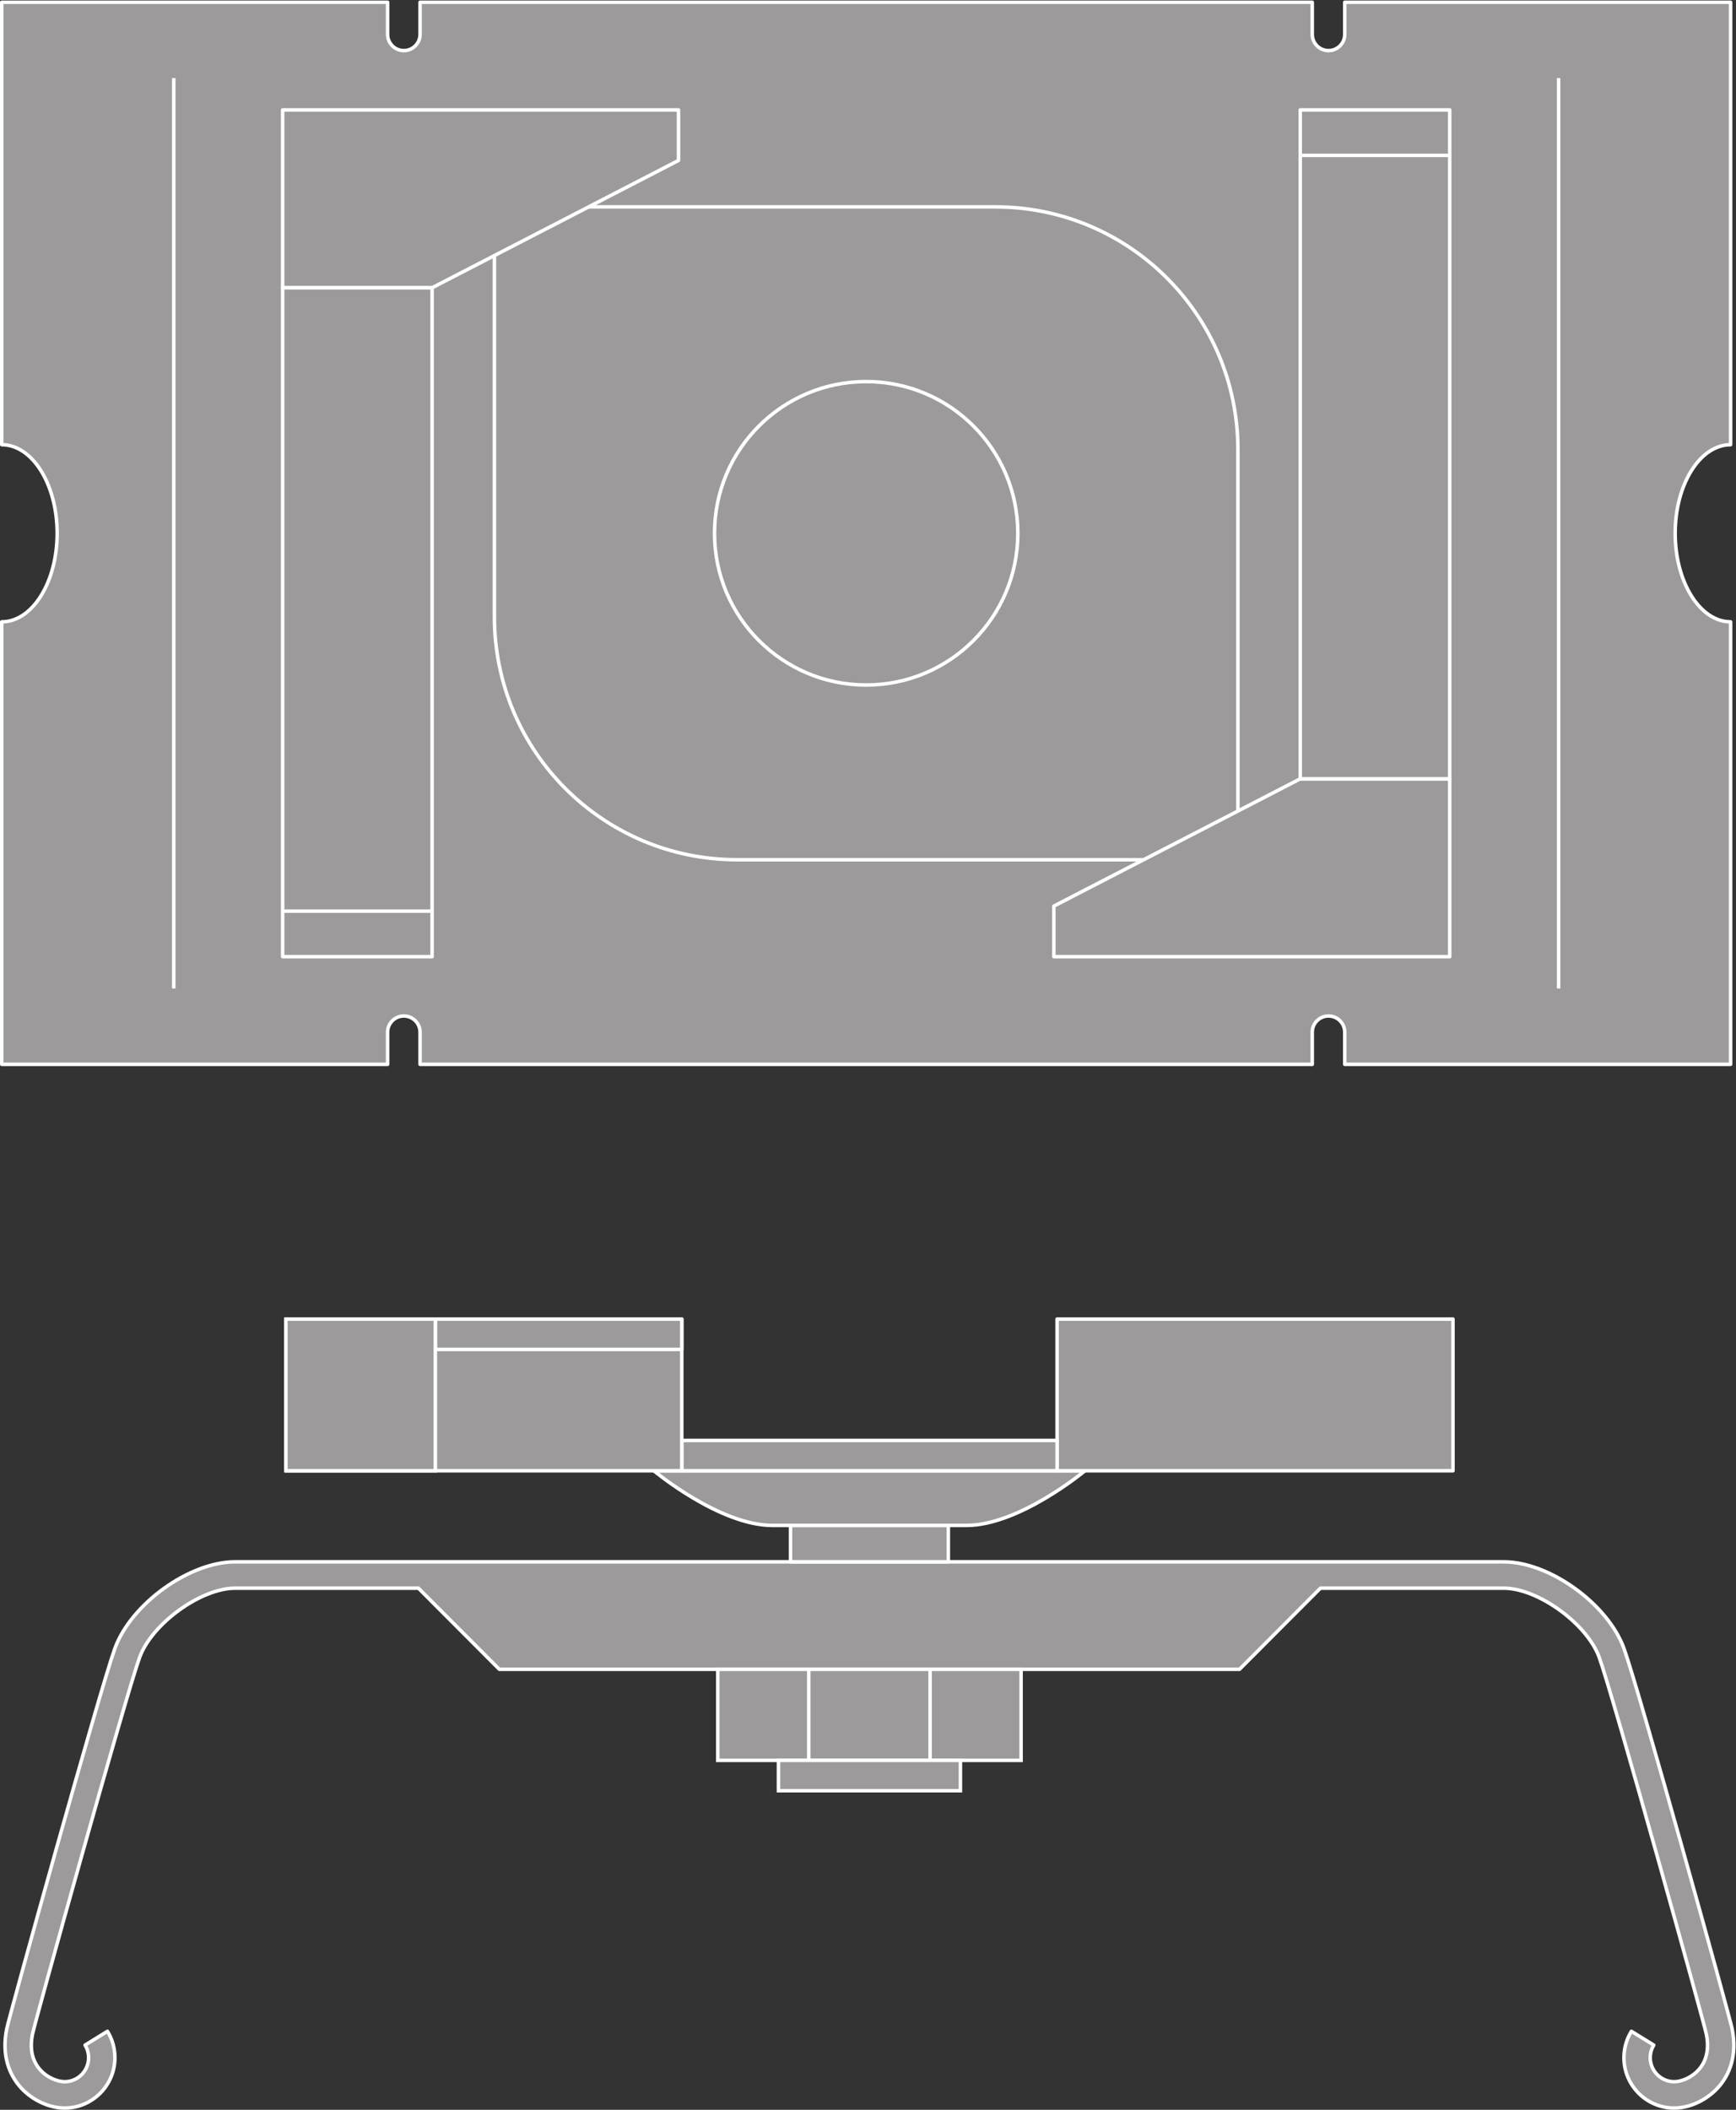 <?xml version="1.0" encoding="UTF-8" standalone="no"?>
<svg
   xmlns:dc="http://purl.org/dc/elements/1.1/"
   xmlns:cc="http://creativecommons.org/ns#"
   xmlns:rdf="http://www.w3.org/1999/02/22-rdf-syntax-ns#"
   xmlns:svg="http://www.w3.org/2000/svg"
   xmlns="http://www.w3.org/2000/svg"
   viewBox="0 0 374 454.293"
   height="454.293"
   width="374"
   xml:space="preserve"
   id="svg2"
   version="1.1"><rect x="0" y="0" width="374" height="454.293" fill="#333333" stroke="none"/><defs
     id="defs6" /><g
     transform="matrix(1.333,0,0,-1.333,0,454.293)"
     id="g10"><g
       transform="scale(0.1)"
       id="g12"><path
         id="path14"
         style="fill:#9c9a9b;fill-opacity:1;fill-rule:nonzero;stroke:none"
         d="m 2707.41,2546.63 c 0,79.02 40.09,143.06 89.54,143.06 v 714.73 h -623.6 v -51.86 c 0,-14.45 -11.75,-26.23 -26.25,-26.23 -14.49,0 -26.24,11.78 -26.24,26.23 v 51.86 H 678.918 v -51.86 c 0,-14.45 -11.754,-26.23 -26.246,-26.23 -14.488,0 -26.242,11.78 -26.242,26.23 v 51.86 H 2.836 v -714.73 c 49.445,0 89.535,-64.04 89.535,-143.06 0,-78.99 -40.09,-143.05 -89.535,-143.05 V 1688.77 H 626.43 v 51.86 c 0,14.49 11.754,26.25 26.242,26.25 14.492,0 26.246,-11.76 26.246,-26.25 v -51.86 H 2120.86 v 51.86 c 0,14.49 11.75,26.25 26.24,26.25 14.5,0 26.25,-11.76 26.25,-26.25 v -51.86 h 623.6 v 714.81 c -49.45,0 -89.54,64.06 -89.54,143.05" /><path
         id="path16"
         style="fill:none;stroke:#ffffff;stroke-width:5.669;stroke-linecap:butt;stroke-linejoin:round;stroke-miterlimit:10;stroke-dasharray:none;stroke-opacity:1"
         d="m 2707.41,2546.63 c 0,79.02 40.09,143.06 89.54,143.06 v 714.73 h -623.6 v -51.86 c 0,-14.45 -11.75,-26.23 -26.25,-26.23 -14.49,0 -26.24,11.78 -26.24,26.23 v 51.86 H 678.918 v -51.86 c 0,-14.45 -11.754,-26.23 -26.246,-26.23 -14.488,0 -26.242,11.78 -26.242,26.23 v 51.86 H 2.836 v -714.73 c 49.445,0 89.535,-64.04 89.535,-143.06 0,-78.99 -40.09,-143.05 -89.535,-143.05 V 1688.77 H 626.43 v 51.86 c 0,14.49 11.754,26.25 26.242,26.25 14.492,0 26.246,-11.76 26.246,-26.25 v -51.86 H 2120.86 v 51.86 c 0,14.49 11.75,26.25 26.24,26.25 14.5,0 26.25,-11.76 26.25,-26.25 v -51.86 h 623.6 v 714.81 c -49.45,0 -89.54,64.06 -89.54,143.05 z" /><path
         id="path18"
         style="fill:#9c9a9b;fill-opacity:1;fill-rule:nonzero;stroke:none"
         d="M 280.813,1811.35 V 3281.9" /><path
         id="path20"
         style="fill:none;stroke:#ffffff;stroke-width:5.669;stroke-linecap:butt;stroke-linejoin:round;stroke-miterlimit:10;stroke-dasharray:none;stroke-opacity:1"
         d="M 280.813,1811.35 V 3281.9" /><path
         id="path22"
         style="fill:#9c9a9b;fill-opacity:1;fill-rule:nonzero;stroke:none"
         d="M 2518.97,1811.35 V 3281.9" /><path
         id="path24"
         style="fill:none;stroke:#ffffff;stroke-width:5.669;stroke-linecap:butt;stroke-linejoin:round;stroke-miterlimit:10;stroke-dasharray:none;stroke-opacity:1"
         d="M 2518.97,1811.35 V 3281.9" /><path
         id="path26"
         style="fill:#9c9a9b;fill-opacity:1;fill-rule:nonzero;stroke:none"
         d="m 799.082,3073.87 v -662.44 c 0,-216.58 175.543,-392.15 392.128,-392.15 h 809.49 v 662.48 c 0,216.6 -175.56,392.11 -392.15,392.11 H 799.082" /><path
         id="path28"
         style="fill:none;stroke:#ffffff;stroke-width:5.669;stroke-linecap:butt;stroke-linejoin:round;stroke-miterlimit:10;stroke-dasharray:none;stroke-opacity:1"
         d="m 799.082,3073.87 v -662.44 c 0,-216.58 175.543,-392.15 392.128,-392.15 h 809.49 v 662.48 c 0,216.6 -175.56,392.11 -392.15,392.11 z" /><path
         id="path30"
         style="fill:#9c9a9b;fill-opacity:1;fill-rule:nonzero;stroke:none"
         d="m 1644.99,2546.61 c 0,-135.38 -109.73,-245.1 -245.09,-245.1 -135.37,0 -245.1,109.72 -245.1,245.1 0,135.35 109.73,245.07 245.1,245.07 135.36,0 245.09,-109.72 245.09,-245.07" /><path
         id="path32"
         style="fill:none;stroke:#ffffff;stroke-width:5.669;stroke-linecap:butt;stroke-linejoin:round;stroke-miterlimit:10;stroke-dasharray:none;stroke-opacity:1"
         d="m 1644.99,2546.61 c 0,-135.38 -109.73,-245.1 -245.09,-245.1 -135.37,0 -245.1,109.72 -245.1,245.1 0,135.35 109.73,245.07 245.1,245.07 135.36,0 245.09,-109.72 245.09,-245.07 z" /><path
         id="path34"
         style="fill:#9c9a9b;fill-opacity:1;fill-rule:nonzero;stroke:none"
         d="M 1703.17,1944.34 V 1862.7 H 2343 v 287.28 h -241.56 l -398.27,-205.64" /><path
         id="path36"
         style="fill:none;stroke:#ffffff;stroke-width:5.669;stroke-linecap:butt;stroke-linejoin:round;stroke-miterlimit:10;stroke-dasharray:none;stroke-opacity:1"
         d="M 1703.17,1944.34 V 1862.7 H 2343 v 287.28 h -241.56 z" /><path
         id="path38"
         style="fill:#9c9a9b;fill-opacity:1;fill-rule:nonzero;stroke:none"
         d="M 2343,2149.98 V 3230.49 H 2101.44 V 2149.98 H 2343" /><path
         id="path40"
         style="fill:none;stroke:#ffffff;stroke-width:5.669;stroke-linecap:butt;stroke-linejoin:round;stroke-miterlimit:10;stroke-dasharray:none;stroke-opacity:1"
         d="M 2343,2149.98 V 3230.49 H 2101.44 V 2149.98 Z" /><path
         id="path42"
         style="fill:#9c9a9b;fill-opacity:1;fill-rule:nonzero;stroke:none"
         d="M 2343,3157 H 2101.44" /><path
         id="path44"
         style="fill:none;stroke:#ffffff;stroke-width:5.669;stroke-linecap:butt;stroke-linejoin:round;stroke-miterlimit:10;stroke-dasharray:none;stroke-opacity:1"
         d="M 2343,3157 H 2101.44" /><path
         id="path46"
         style="fill:#9c9a9b;fill-opacity:1;fill-rule:nonzero;stroke:none"
         d="m 1096.61,3148.87 v 81.62 H 456.793 v -287.28 h 241.559 l 398.258,205.66" /><path
         id="path48"
         style="fill:none;stroke:#ffffff;stroke-width:5.669;stroke-linecap:butt;stroke-linejoin:round;stroke-miterlimit:10;stroke-dasharray:none;stroke-opacity:1"
         d="m 1096.61,3148.87 v 81.62 H 456.793 v -287.28 h 241.559 z" /><path
         id="path50"
         style="fill:#9c9a9b;fill-opacity:1;fill-rule:nonzero;stroke:none"
         d="M 456.793,2943.21 V 1862.7 H 698.352 V 2943.21 H 456.793" /><path
         id="path52"
         style="fill:none;stroke:#ffffff;stroke-width:5.669;stroke-linecap:butt;stroke-linejoin:round;stroke-miterlimit:10;stroke-dasharray:none;stroke-opacity:1"
         d="M 456.793,2943.21 V 1862.7 h 241.559 v 1080.51 z" /><path
         id="path54"
         style="fill:#9c9a9b;fill-opacity:1;fill-rule:nonzero;stroke:none"
         d="M 456.793,1936.25 H 698.352" /><path
         id="path56"
         style="fill:none;stroke:#ffffff;stroke-width:5.669;stroke-linecap:butt;stroke-linejoin:round;stroke-miterlimit:10;stroke-dasharray:none;stroke-opacity:1"
         d="M 456.793,1936.25 H 698.352" /><path
         id="path58"
         style="fill:#9c9a9b;fill-opacity:1;fill-rule:nonzero;stroke:none"
         d="m 2799.33,131.059 c -4.53,22.23 -150.98,548.793 -174.75,614.3 C 2598.5,817.23 2504.12,885.16 2430.35,885.16 H 379.941 C 306.184,885.16 211.797,817.23 185.707,745.359 161.938,679.852 15.504,153.289 10.957,131.059 1.84,86.391 16.469,56.699 30.336,39.691 48.574,17.309 77.695,2.84 104.488,2.84 c 44.785,0 81.211,36.461 81.211,81.34 0,15.082 -4.156,29.851 -12.015,42.64 l -36.2,-22.3 c 3.743,-6.098 5.715,-13.11 5.715,-20.34 0,-21.359 -17.359,-38.809 -38.711,-38.809 -11.527,0 -29.371,6.668 -41.23,21.238 C 51.539,81 47.965,99.789 52.582,122.48 c 4.234,20.75 151.027,547.559 173.063,608.34 19.714,54.301 99.027,111.782 154.296,111.782 H 676.254 L 807.043,711.551 H 2003.27 l 130.78,131.051 h 296.3 c 55.27,0 134.58,-57.481 154.29,-111.782 22.05,-60.781 168.83,-587.59 173.06,-608.34 4.64,-22.691 1.05,-41.48 -10.66,-55.871 -11.88,-14.57 -29.71,-21.238 -41.23,-21.238 -21.36,0 -38.72,17.449 -38.72,38.809 0,7.231 1.97,14.242 5.72,20.34 l -36.19,22.3 c -7.87,-12.789 -12.04,-27.558 -12.04,-42.64 0,-44.879 36.44,-81.34 81.23,-81.34 26.79,0 55.9,14.469 74.15,36.852 13.87,17.008 28.5,46.699 19.37,91.368" /><path
         id="path60"
         style="fill:none;stroke:#ffffff;stroke-width:5.669;stroke-linecap:butt;stroke-linejoin:round;stroke-miterlimit:10;stroke-dasharray:none;stroke-opacity:1"
         d="m 2799.33,131.059 c -4.53,22.23 -150.98,548.793 -174.75,614.3 C 2598.5,817.23 2504.12,885.16 2430.35,885.16 H 379.941 C 306.184,885.16 211.797,817.23 185.707,745.359 161.938,679.852 15.504,153.289 10.957,131.059 1.84,86.391 16.469,56.699 30.336,39.691 48.574,17.309 77.695,2.84 104.488,2.84 c 44.785,0 81.211,36.461 81.211,81.34 0,15.082 -4.156,29.851 -12.015,42.64 l -36.2,-22.3 c 3.743,-6.098 5.715,-13.11 5.715,-20.34 0,-21.359 -17.359,-38.809 -38.711,-38.809 -11.527,0 -29.371,6.668 -41.23,21.238 C 51.539,81 47.965,99.789 52.582,122.48 c 4.234,20.75 151.027,547.559 173.063,608.34 19.714,54.301 99.027,111.782 154.296,111.782 H 676.254 L 807.043,711.551 H 2003.27 l 130.78,131.051 h 296.3 c 55.27,0 134.58,-57.481 154.29,-111.782 22.05,-60.781 168.83,-587.59 173.06,-608.34 4.64,-22.691 1.05,-41.48 -10.66,-55.871 -11.88,-14.57 -29.71,-21.238 -41.23,-21.238 -21.36,0 -38.72,17.449 -38.72,38.809 0,7.231 1.97,14.242 5.72,20.34 l -36.19,22.3 c -7.87,-12.789 -12.04,-27.558 -12.04,-42.64 0,-44.879 36.44,-81.34 81.23,-81.34 26.79,0 55.9,14.469 74.15,36.852 13.87,17.008 28.5,46.699 19.37,91.368 z" /><path
         id="path62"
         style="fill:#9c9a9b;fill-opacity:1;fill-rule:nonzero;stroke:none"
         d="m 1532.71,885.16 h -255.12 v 58.828 h 255.12 V 885.16" /><path
         id="path64"
         style="fill:none;stroke:#ffffff;stroke-width:5.669;stroke-linecap:butt;stroke-linejoin:round;stroke-miterlimit:10;stroke-dasharray:none;stroke-opacity:1"
         d="m 1532.71,885.16 h -255.12 v 58.828 h 255.12 z" /><path
         id="path66"
         style="fill:#9c9a9b;fill-opacity:1;fill-rule:nonzero;stroke:none"
         d="m 1248.29,943.988 c -85.61,0 -191.52,88.242 -191.52,88.242 h 696.75 c 0,0 -105.9,-88.242 -191.51,-88.242 h -313.72" /><path
         id="path68"
         style="fill:none;stroke:#ffffff;stroke-width:5.669;stroke-linecap:butt;stroke-linejoin:round;stroke-miterlimit:10;stroke-dasharray:none;stroke-opacity:1"
         d="m 1248.29,943.988 c -85.61,0 -191.52,88.242 -191.52,88.242 h 696.75 c 0,0 -105.9,-88.242 -191.51,-88.242 z" /><path
         id="path70"
         style="fill:#9c9a9b;fill-opacity:1;fill-rule:nonzero;stroke:none"
         d="m 2348.27,1032.23 h -639.82 v 245.08 h 639.82 v -245.08" /><path
         id="path72"
         style="fill:none;stroke:#ffffff;stroke-width:5.669;stroke-linecap:butt;stroke-linejoin:round;stroke-miterlimit:10;stroke-dasharray:none;stroke-opacity:1"
         d="m 2348.27,1032.23 h -639.82 v 245.08 h 639.82 z" /><path
         id="path74"
         style="fill:#9c9a9b;fill-opacity:1;fill-rule:nonzero;stroke:none"
         d="m 1708.45,1032.23 h -606.58 v 49.02 h 606.58 v -49.02" /><path
         id="path76"
         style="fill:none;stroke:#ffffff;stroke-width:5.669;stroke-linecap:butt;stroke-linejoin:round;stroke-miterlimit:10;stroke-dasharray:none;stroke-opacity:1"
         d="m 1708.45,1032.23 h -606.58 v 49.02 h 606.58 z" /><path
         id="path78"
         style="fill:#9c9a9b;fill-opacity:1;fill-rule:nonzero;stroke:none"
         d="M 1101.87,1032.23 H 462.035 v 245.08 h 639.835 v -245.08" /><path
         id="path80"
         style="fill:none;stroke:#ffffff;stroke-width:5.669;stroke-linecap:butt;stroke-linejoin:round;stroke-miterlimit:10;stroke-dasharray:none;stroke-opacity:1"
         d="M 1101.87,1032.23 H 462.035 v 245.08 h 639.835 z" /><path
         id="path82"
         style="fill:#9c9a9b;fill-opacity:1;fill-rule:nonzero;stroke:none"
         d="M 1101.87,1228.29 H 703.605 v 49.02 h 398.265 v -49.02" /><path
         id="path84"
         style="fill:none;stroke:#ffffff;stroke-width:5.669;stroke-linecap:butt;stroke-linejoin:round;stroke-miterlimit:10;stroke-dasharray:none;stroke-opacity:1"
         d="M 1101.87,1228.29 H 703.605 v 49.02 h 398.265 z" /><path
         id="path86"
         style="fill:#9c9a9b;fill-opacity:1;fill-rule:nonzero;stroke:none"
         d="m 703.605,1032.23 h -241.57 v 245.08 h 241.57 v -245.08" /><path
         id="path88"
         style="fill:none;stroke:#ffffff;stroke-width:5.669;stroke-linecap:butt;stroke-linejoin:miter;stroke-miterlimit:10;stroke-dasharray:none;stroke-opacity:1"
         d="m 703.605,1032.23 h -241.57 v 245.08 h 241.57 z" /><path
         id="path90"
         style="fill:#9c9a9b;fill-opacity:1;fill-rule:nonzero;stroke:none"
         d="m 1650.25,564.461 h -490.19 v 147.09 h 490.19 v -147.09" /><path
         id="path92"
         style="fill:none;stroke:#ffffff;stroke-width:5.669;stroke-linecap:butt;stroke-linejoin:miter;stroke-miterlimit:10;stroke-dasharray:none;stroke-opacity:1"
         d="m 1650.25,564.461 h -490.19 v 147.09 h 490.19 z" /><path
         id="path94"
         style="fill:#9c9a9b;fill-opacity:1;fill-rule:nonzero;stroke:none"
         d="m 1307.13,564.461 v 147.09" /><path
         id="path96"
         style="fill:none;stroke:#ffffff;stroke-width:5.669;stroke-linecap:butt;stroke-linejoin:miter;stroke-miterlimit:10;stroke-dasharray:none;stroke-opacity:1"
         d="m 1307.13,564.461 v 147.09" /><path
         id="path98"
         style="fill:#9c9a9b;fill-opacity:1;fill-rule:nonzero;stroke:none"
         d="m 1503.19,564.461 v 147.09" /><path
         id="path100"
         style="fill:none;stroke:#ffffff;stroke-width:5.669;stroke-linecap:butt;stroke-linejoin:miter;stroke-miterlimit:10;stroke-dasharray:none;stroke-opacity:1"
         d="m 1503.19,564.461 v 147.09" /><path
         id="path102"
         style="fill:#9c9a9b;fill-opacity:1;fill-rule:nonzero;stroke:none"
         d="m 1552.22,515.441 h -294.1 v 49.02 h 294.1 v -49.02" /><path
         id="path104"
         style="fill:none;stroke:#ffffff;stroke-width:5.669;stroke-linecap:butt;stroke-linejoin:miter;stroke-miterlimit:10;stroke-dasharray:none;stroke-opacity:1"
         d="m 1552.22,515.441 h -294.1 v 49.02 h 294.1 z" /></g></g></svg>